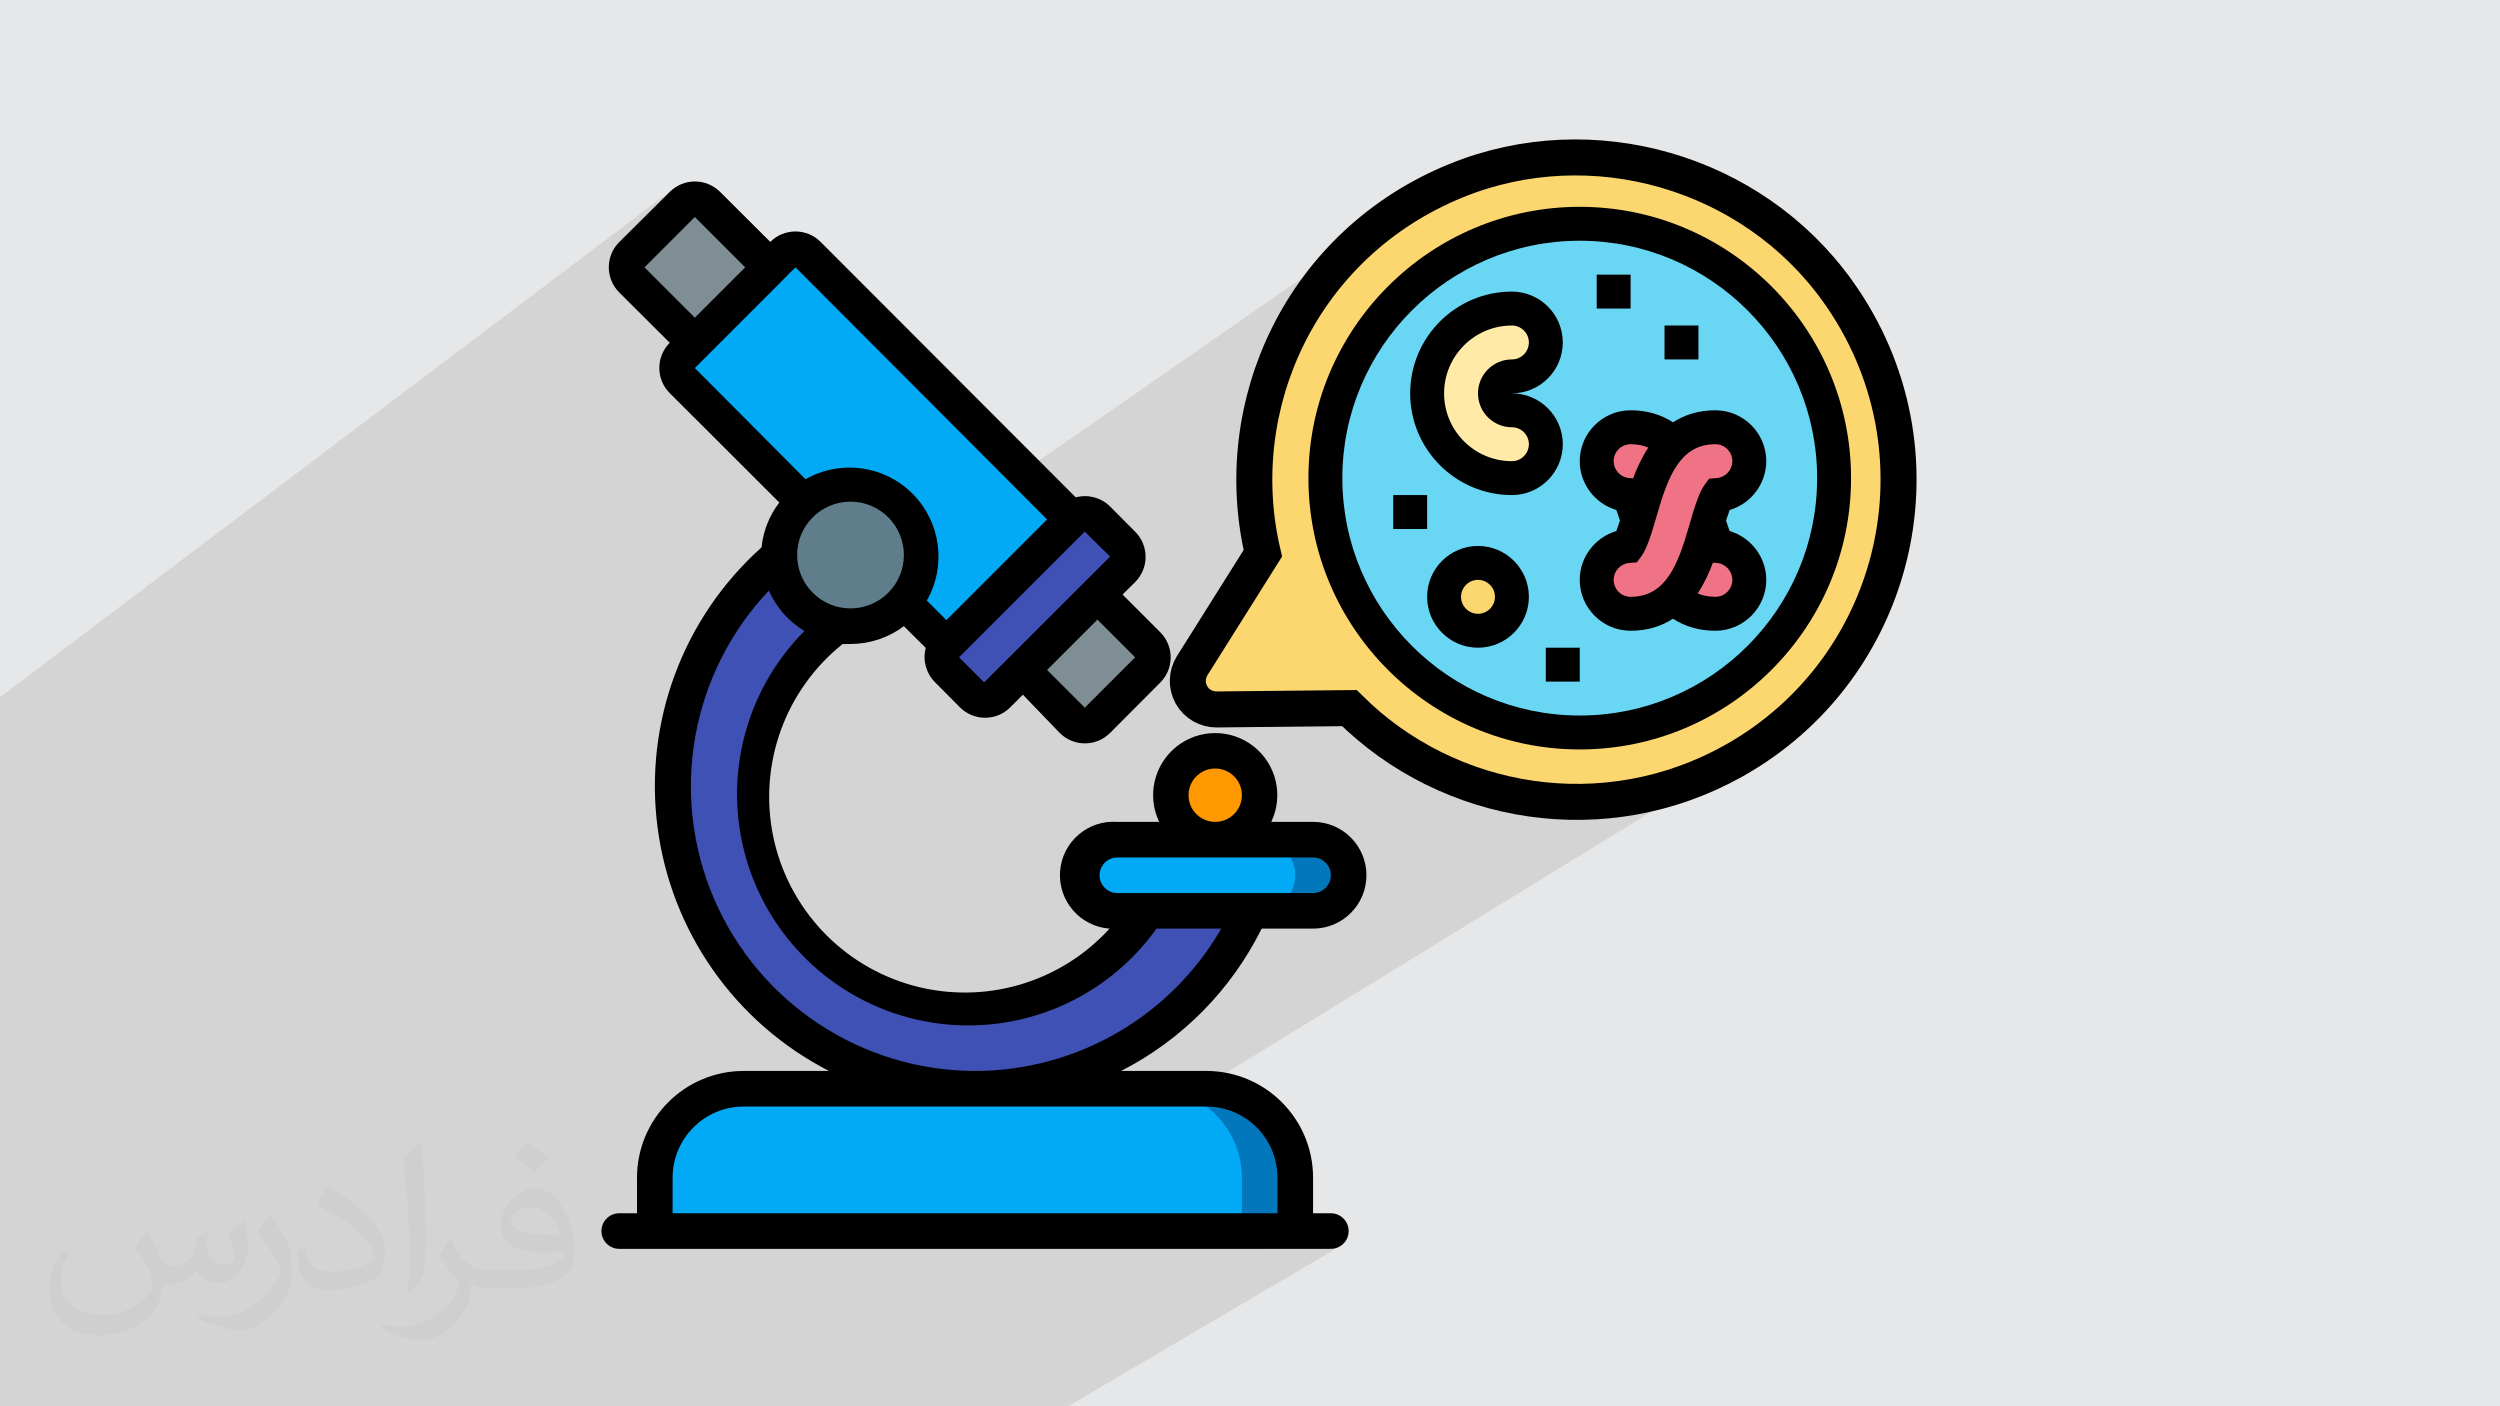 <?xml version="1.0" encoding="UTF-8"?>
<!DOCTYPE svg PUBLIC "-//W3C//DTD SVG 1.1//EN" "http://www.w3.org/Graphics/SVG/1.1/DTD/svg11.dtd">
<!-- Creator: CorelDRAW 2017 -->
<svg xmlns="http://www.w3.org/2000/svg" xml:space="preserve" width="3.703in" height="2.083in" version="1.1" style="shape-rendering:geometricPrecision; text-rendering:geometricPrecision; image-rendering:optimizeQuality; fill-rule:evenodd; clip-rule:evenodd"
viewBox="0 0 3703.33 2083.33"
 xmlns:xlink="http://www.w3.org/1999/xlink">
 <defs>
  <style type="text/css">
   <![CDATA[
    .str0 {stroke:black;stroke-width:53.33;stroke-miterlimit:2.613}
    .fil9 {fill:black}
    .fil5 {fill:#02A9F4}
    .fil4 {fill:#0377BC}
    .fil6 {fill:#3F51B5}
    .fil7 {fill:#607D8B}
    .fil11 {fill:#69D6F4}
    .fil3 {fill:#7F8E94}
    .fil0 {fill:#E6E7E8}
    .fil13 {fill:#EF7385}
    .fil10 {fill:#FCD770}
    .fil8 {fill:#FF9801}
    .fil12 {fill:#FFEAA7}
    .fil2 {fill:#373435;fill-opacity:0.031}
    .fil1 {fill:#373435;fill-opacity:0.102}
   ]]>
  </style>
 </defs>
 <g id="Layer_x0020_1">
  <polygon class="fil0" points="-0.19,-0 3703.52,-0 3703.52,2083.33 -0.19,2083.33 "/>
  <path class="fil1" d="M2722.02 431l0 0zm-2722.2 631.76l0 -12.86 0 -16.54 0 -0.54 996.11 -752 -3.87 3.51 -74.85 74.32 -3.51 3.87 -3.08 4.17 -2.65 4.43 -2.2 4.65 -1.74 4.85 -0.56 2.24 111.12 -83.61 -2.12 1.66 -1.96 1.89 -74.32 74.59 -1.77 1.94 -1.56 2.09 -1.34 2.22 -1.11 2.33 -0.88 2.43 -0.63 2.51 -0.39 2.57 -0.13 2.62 0.05 0.98 100.79 -75.57 -74.59 74.59 57.26 57.26 132.94 -98.46 -3.87 3.51 -128.7 95.31 16.96 16.96 -21.38 15.78 1.52 1.52 154.35 -113.92 -0.41 0.3 0.41 -0.3 2.22 -1.33 2.33 -1.11 2.43 -0.88 2.51 -0.63 2.57 -0.39 2.62 -0.13 2.62 0.13 2.57 0.39 2.51 0.63 2.43 0.88 2.33 1.11 2.22 1.33 2.09 1.56 1.94 1.77 319.61 320.48 542.26 -376.59 -17.45 12.94 -16.71 13.62 -15.96 14.27 -15.21 14.88 -14.45 15.46 -13.68 16.02 -12.9 16.54 -12.11 17.04 -11.32 17.5 -10.52 17.93 -9.7 18.34 -8.88 18.71 -5.28 12.48 220.77 -151.85 16.31 -10.47 16.83 -9.69 17.33 -8.89 17.8 -8.06 18.24 -7.21 18.66 -6.33 19.06 -5.43 19.43 -4.5 19.77 -3.54 20.09 -2.56 20.39 -1.56 20.65 -0.52 20.65 0.52 20.39 1.56 20.09 2.56 19.77 3.54 19.43 4.5 19.06 5.43 18.67 6.33 18.24 7.21 17.8 8.06 17.33 8.89 16.83 9.69 16.31 10.47 15.76 11.22 15.19 11.94 14.59 12.65 13.96 13.31 13.32 13.97 12.64 14.59 11.94 15.19 11.22 15.76 10.47 16.31 9.69 16.83 8.89 17.33 8.06 17.8 7.21 18.24 6.33 18.66 5.43 19.06 4.5 19.43 3.54 19.77 2.56 20.09 1.56 20.39 0.52 20.65 -0.52 20.65 -1.56 20.39 -2.56 20.09 -3.54 19.77 -4.5 19.43 -5.43 19.06 -6.33 18.67 -7.21 18.24 -8.06 17.8 -8.89 17.33 -9.69 16.83 -10.47 16.31 -11.22 15.76 -11.94 15.19 -12.64 14.59 -13.32 13.97 -13.96 13.31 -14.59 12.65 -15.19 11.94 -15.76 11.22 -16.31 10.47 -219 135.85 13.66 0.07 19.09 -0.67 19.1 -1.45 19.09 -2.23 19.06 -3.02 19 -3.81 18.92 -4.61 18.82 -5.42 18.69 -6.23 18.54 -7.05 18.37 -7.88 18.18 -8.71 17.96 -9.55 22.57 -13.43 -830.17 509.93 4.73 2.14 5.69 2.91 5.52 3.17 5.35 3.43 5.17 3.67 4.98 3.91 4.78 4.14 4.57 4.37 4.37 4.57 4.14 4.78 3.91 4.98 3.67 5.17 3.43 5.35 3.17 5.52 2.91 5.69 2.64 5.83 2.36 5.98 2.07 6.12 1.78 6.26 1.47 6.37 1.16 6.49 0.84 6.59 0.51 6.69 0.17 6.78 0 52.71 52.71 0 -44.24 26.36 70.6 0 -44.46 26.35 97.18 0 5.31 -0.54 4.95 -1.54 4.48 -2.43 -404.12 237.72 -6.88 0 -94.4 0 -68.36 0 -8.2 0 -127.2 0 -264.93 0 -0.63 0 -65.52 0 -60.19 0 -21.46 0 -2.91 0 -17.52 0 -12.17 0 -13.63 0 -7.06 0 -9.16 0 -15.7 0 -13.8 0 -1.05 0 -30.22 0 -0.26 0 -6.9 0 -0 0 -1.23 0 -18.84 0 -22.28 0 -12.52 0 -7.3 0 -14 0 -0.93 0 -6.09 0 -6.29 0 -2.04 0 -0.93 0 -7.11 0 -19.52 0 -10.7 0 -5.98 0 -0.08 0 -4.5 0 -3 0 -4.73 0 -7.15 0 -6.56 0 -2.48 0 -7.61 0 -4.76 0 -4.46 0 -1.39 0 -0.37 0 -2.34 0 -0.19 0 -1.02 0 -11.63 0 -0.54 0 -1.14 0 -5.38 0 -21.82 0 -0.65 0 -9.28 0 -0.44 0 -3.75 0 -4.61 0 -2.79 0 -3.48 0 -2.54 0 -5.27 0 -4.82 0 -1.2 0 -0.56 0 -3.87 0 -1.45 0 -1.19 0 -0.99 0 -2.39 0 -3.59 0 -0.8 0 -1.48 0 -7.78 0 -1.17 0 -2.07 0 -4.87 0 -5.74 0 -9.37 0 -1.28 0 -1.96 0 -4.02 0 -4.49 0 -1.1 0 -0.71 0 -6.67 0 -5.11 0 -3.18 0 -4.56 0 -1.88 0 -1.87 0 -1.11 0 -1.77 0 -1.98 0 -1.72 0 -0.45 0 -3.28 0 -0.98 0 -3.09 0 -8.54 0 -3.22 0 -11.24 0 -2.23 0 -0.61 0 -6.86 0 -5.56 0 -1.93 0 -5.35 0 -6.94 0 -13.13 0 -5.06 0 -0.47 0 -3.96 0 -3.34 0 -3.02 0 -0.69 0 -2.59 0 -11.38 0 -14.41 0 -6.95 0 -5.93 0 -0.06 0 -0.65 0 -16.93 0 -3.7 0 -0.59 0 -4.8 0 -15.97 0 -1.18 0 -12.53 0 -6.64 0 -19.87 0 -1.29 0 -3.78 0 -7.11 0 -0.56 0 -9.54 0 -8.07 0 -8.43 0 -5.63 0 -0.76 0 -1.92 0 -10.94 0 -7.41 0 -7.96 0 -5.59 0 -4.93 0 -14.41 0 -9.03 0 -3.04 0 -5 0 -14.97 0 -23.67 0 -9.5 0 0 -6.43 0 -6.9 0 -1.02 0 -4.7 0 -8.52 0 -4.28 0 -0.7 0 -6.56 0 -2.19 0 -0.79 0 -1.13 0 -1.17 0 -4.31 0 -1.57 0 -7.06 0 -3.6 0 -0.42 0 -0.81 0 -1.07 0 -8.65 0 -0.51 0 -5.17 0 -0.65 0 -4.98 0 -0.17 0 -6.23 0 -2.35 0 -16.5 0 -6.94 0 -18.72 0 -0.04 0 -5 0 -0.17 0 -3.47 0 -4.74 0 -12.24 0 -0.55 0 -0.32 0 -11.99 0 -1.58 0 -7.09 0 -6.39 0 -5.52 0 -4.69 0 -3.39 0 -1.13 0 -3.38 0 -14.75 0 -4.43 0 -0 0 -0.5 0 -0 0 -1.7 0 -9.15 0 -0.13 0 -13.1 0 -3.35 0 -8.79 0 -3.31 0 -0.39 0 -3.03 0 -0.49 0 -25.01 0 -10.74 0 -10.11 0 -16.42 0 -0.82 0 -72.95 0 -4.9 0 -12.7 0 -0.3 0 -25.11 0 -4.36 0 -16.01 0 -6.93 0 -19.22 0 -2.57 0 -0.01 0 -0.39 0 -0.43 0 -20.95 0 -6.37 0 -249.65 0 -4.8 0 -4.37 0 -29.88 0 -3.88 0 -0.68 0 -1.3 0 -0.3 0 -0.26 0 -4.5 0 -18.87 0 -0.75 0 -1 0 -4.47 0 -0.32 0 -2.43 0 -27.17 0 -0.59 0 -83.76 0 -3.95 0 -4.55 0 -17.27 0 -0.95 0 -11.92 0 -6.77 0 -10.54 0 -0.44zm1918.92 681.93l0 0zm-909.37 -1256.74l153.94 -113.62"/>
  <path class="fil2" d="M218.5 1824.59c6.97,10.72 11.55,21.02 16.13,32.35 3.22,6.66 4.99,19.04 20.6,19.04 4.58,0 11.13,-1.46 16.96,-4.68 6.56,-3.43 11.55,-8.53 14.04,-16.54l6.35 -20.91 15.09 -7.49 1.04 1.04c-1.98,7.91 -2.5,15.4 -2.5,21.43 0,17.58 15.09,24.24 27.26,24.24 7.07,0 13.31,-3.43 13.31,-9.88 0,-8.43 -3.54,-22.47 -8.11,-35.17 7.07,-7.07 14.15,-14.15 22.26,-19.87l1.25 0.63c3.54,14.98 5.52,29.76 5.52,39.64 0,9.57 -4.26,20.29 -7.8,27.36 -7.28,13.73 -20.19,24.66 -35.79,24.66 -11.86,0 -24.97,-5.93 -34.02,-16.96l-0.52 0c-8.63,10.51 -21.74,20.19 -42.86,20.19l-6.56 0c-1.04,13.94 -4.06,23.82 -8.53,32.56 -12.69,24.66 -49.94,42.03 -85,42.03 -48.9,0 -73.35,-28.3 -73.35,-65.75 0,-23.2 7.49,-44.84 19.14,-60.03l9.57 3.85c-7.28,13.94 -12.07,27.15 -12.07,40.06 0,35.17 28.51,51.91 61.48,51.91 30.48,0 68.35,-19.56 75.11,-42.03 -2.5,-24.66 -11.86,-36.2 -26.01,-58.78 4.37,-7.49 9.88,-14.98 16.65,-22.89l1.35 0 0 0 0 -0.01zm563.25 -132.44c10.3,6.45 20.39,14.15 30.17,22.99 -5.52,7.7 -12.28,14.77 -20.91,20.91 -9.78,-7.91 -19.66,-14.77 -29.76,-22.06 6.87,-7.7 13.63,-15.19 20.5,-21.85zm5.31 96.24c-16.65,0 -30.28,10.93 -30.28,19.04 0,17.37 33.29,22.78 73.04,22.57 -4.99,-20.39 -22.37,-41.61 -42.76,-41.61zm-37.35 93.01c21.64,0 40.57,-0.63 54.93,-4.26 16.13,-4.06 29.76,-12.28 29.76,-17.79 0,-1.56 0,-3.22 -0.52,-4.79 -9.05,0.94 -19.35,0.94 -28.51,0.94 -29.24,0 -51.6,-6.66 -60.44,-23.2 -2.29,-4.47 -3.74,-9.68 -3.74,-15.4 0,-15.92 6.76,-31.52 18.83,-42.24 10.09,-8.74 21.22,-14.36 32.56,-14.36 20.39,0 36.83,16.54 48.17,42.45 6.24,14.15 10.51,30.38 10.51,50.98 0,13.73 -3.74,25.28 -12.28,33.92 -15.92,15.4 -45.15,21.22 -89.99,21.22l-20.5 0 0 0 -5.31 0c-11.03,0 -19.14,-1.98 -25.39,-6.87l-1.04 0c0.21,2.5 0.52,5.1 0.52,7.49 0,10.09 -3.33,22.89 -10.09,33.19 -19.98,29.76 -41.61,42.65 -60.24,42.65 -18.93,0 -42.13,-7.28 -63.05,-16.75l3.74 -7.28c6.87,2.81 16.13,4.68 29.03,4.68 33.81,0 78.13,-32.56 83.65,-64.19 -1.25,-2.6 -3.43,-6.04 -6.76,-9.68 -9.78,-11.76 -16.13,-21.64 -21.95,-31.94 5.1,-9.88 9.57,-17.79 13.94,-24.87l1.67 -0.21c14.46,29.34 27.57,46.3 56.8,46.3l4.47 0 0 0 21.22 0 0 0 0 0zm-146.28 31.11c2.5,-13.52 2.7,-28.71 2.7,-42.86l0 -21.02c0,-39.22 -4.99,-96.23 -9.05,-133.27 7.07,-7.8 16.96,-16.75 24.76,-22.78l2.19 0.63c5.31,46.71 6.66,101.02 6.66,150.85 0,13.11 -0.52,26.01 -1.77,35.37 -0.83,11.86 -7.59,20.81 -22.26,34.54l-3.22 -1.46 0 0 0 -0zm-150.54 -62c0.73,18.41 9.78,32.98 41.3,32.98 19.66,0 36.31,-5.1 54.72,-13.84 3.22,-1.56 4.99,-3.43 4.99,-5.2 0,-11.55 -8.74,-26.74 -23.72,-40.68 -14.36,-13.11 -33.5,-24.66 -51.39,-32.35 -6.04,-2.6 -8.01,-5.41 -8.01,-7.91 0,-5.41 7.07,-16.54 12.8,-24.45l2.08 -0.21c20.39,10.72 43.28,26.53 60.24,44.32 15.4,16.33 24.97,32.77 24.97,50.77 0,13.31 -4.06,26.01 -10.61,37.56 -22.47,11.34 -46.4,19.87 -70.12,19.87 -28.71,0 -48.38,-13.42 -48.38,-45.15 0,-3.43 0,-8.84 1.25,-15.71l9.88 0 0 0 0 -0zm-52.02 -52.23l17.89 28.92c6.56,10.72 12.59,22.26 12.59,40.68l0 23.62c0,19.04 -12.17,39.43 -31.83,59.51 -15.3,13.73 -28.92,19.56 -41.51,19.56 -18.73,0 -40.16,-5.83 -64.81,-16.54l2.7 -7.28c7.91,2.19 16.96,3.85 28.09,3.85 35.48,-0.21 71.78,-26.11 88.43,-57.84 1.98,-3.64 2.81,-7.07 2.81,-9.47 0,-3.64 -2.08,-7.7 -3.54,-11.34 -9.05,-17.17 -19.14,-32.77 -30.28,-47.13 5.83,-9.15 11.55,-18 17.89,-26.74l1.56 0.21 0 0 0 0z"/>
  <g id="_3236330066592">
   <path id="Shape" class="fil3" d="M1700.25 992.5l-74.59 74.32c-5.83,5.77 -14.01,8.5 -22.14,7.38 -12.39,0 -11.33,-3.43 -89.61,-81.7 -39.8,40.59 -39.01,40.59 -47.18,43.22 -9.23,2.98 -19.35,0.65 -26.36,-6.06l-37.43 -37.16c-4.99,-4.95 -7.8,-11.69 -7.8,-18.71 0,-7.03 2.81,-13.76 7.8,-18.71l-64.04 -62.99c-26.12,28.83 -66,40.93 -103.74,31.48 -37.74,-9.45 -67.2,-38.92 -76.65,-76.65 -9.45,-37.74 2.65,-77.61 31.48,-103.74l-179.48 -179.48c-10.22,-10.28 -10.22,-26.88 0,-37.16l18.71 -18.71 -93.04 -93.04c-4.99,-4.95 -7.8,-11.69 -7.8,-18.71 0,-7.03 2.81,-13.76 7.8,-18.71l74.32 -74.59c4.98,-5.32 11.95,-8.34 19.24,-8.34 7.29,0 14.26,3.02 19.24,8.34l91.98 93.3 18.71 -18.71c4.95,-4.99 11.69,-7.8 18.71,-7.8 7.03,0 13.76,2.81 18.71,7.8l391.12 392.17c4.95,-4.99 11.69,-7.8 18.71,-7.8 7.03,0 13.76,2.81 18.71,7.8l37.16 37.16c4.99,4.95 7.8,11.69 7.8,18.71 0,7.03 -2.81,13.76 -7.8,18.71l-37.16 37.16 74.59 72.74c5.32,4.98 8.35,11.95 8.35,19.24 0,7.29 -3.02,14.26 -8.35,19.24l0 -0z"/>
   <path id="Shape_0" class="fil4" d="M1918.74 1744.69l0 79.07 -948.81 0 0 -79.07c0,-72.78 59,-131.78 131.78,-131.78l685.25 -0c72.78,0 131.78,59 131.78,131.78l0 0z"/>
   <path id="Shape_1" class="fil5" d="M1839.67 1744.69l0 79.07 -869.74 0 0 -79.07c0,-72.78 59,-131.78 131.78,-131.78l606.18 -0c72.78,0 131.78,59 131.78,131.78l0 0z"/>
   <path id="Shape_2" class="fil6" d="M1852.58 1349.35c-78.5,173.64 -258.24,278.63 -448.05,261.71 -392.96,-34 -553.74,-530.54 -250.12,-788.83 0.65,49.27 35.35,91.51 83.55,101.73 -91.63,79.7 -129.53,204.83 -97.53,321.98 32.01,117.15 128.27,205.63 247.7,227.66 119.43,22.04 240.93,-26.25 312.63,-124.26l151.81 0z"/>
   <path id="Shape_3" class="fil7" d="M1365.27 822.24c0.05,52.99 -39.24,97.79 -91.79,104.64 -52.55,6.85 -102.02,-26.36 -115.56,-77.6 -13.54,-51.23 13.05,-104.56 62.13,-124.56 32.49,-13.25 69.44,-9.46 98.57,10.1 29.13,19.56 46.62,52.33 46.65,87.42l0 0z"/>
   <path id="Shape_4" class="fil5" d="M1588.24 769.53l-186.33 184.49 -62.99 -61.94c37.74,-41.65 36.17,-105.59 -3.57,-145.33 -39.74,-39.74 -103.68,-41.32 -145.33,-3.58l-179.48 -179.48c-10.22,-10.28 -10.22,-26.88 0,-37.16l149.17 -149.17c4.95,-4.99 11.69,-7.8 18.71,-7.8 7.03,0 13.76,2.81 18.71,7.8l391.12 392.17z"/>
   <path id="Shape_5" class="fil6" d="M1662.82 843.32c-200.04,200.04 -188.44,191.61 -200.04,193.45 -8.52,1.63 -17.28,-1.03 -23.46,-7.12l-37.43 -37.16c-4.99,-4.95 -7.8,-11.69 -7.8,-18.71 0,-7.03 2.81,-13.76 7.8,-18.71l186.33 -185.54c4.95,-4.99 11.69,-7.8 18.71,-7.8 7.02,0 13.76,2.81 18.71,7.8l37.17 37.16c9.87,10.22 9.87,26.42 0,36.63l0 0z"/>
   <path id="Shape_6" class="fil4" d="M1997.81 1296.64c0,29.11 -23.6,52.71 -52.71,52.71l-289.91 0c-29.11,0 -52.71,-23.6 -52.71,-52.71 0,-29.11 23.6,-52.71 52.71,-52.71l289.91 -0c29.11,0 52.71,23.6 52.71,52.71l0 0z"/>
   <path id="Shape_7" class="fil5" d="M1918.74 1296.64c0,29.11 -23.6,52.71 -52.71,52.71l-210.85 0c-29.11,0 -52.71,-23.6 -52.71,-52.71 0,-29.11 23.6,-52.71 52.71,-52.71l210.84 -0c29.11,0 52.71,23.6 52.71,52.71l0 0z"/>
   <circle id="Oval" class="fil8" cx="1800.14" cy="1178.04" r="65.89"/>
   <path id="Shape_8" class="fil9" d="M1945.09 1217.57l-61.94 0c18.44,-38.66 7.76,-84.93 -25.76,-111.59 -33.52,-26.66 -81,-26.66 -114.52,0 -33.52,26.67 -44.2,72.93 -25.76,111.59l-61.93 0c-43.67,-3.2 -81.67,29.6 -84.87,73.27 -3.2,43.67 29.6,81.67 73.27,84.87 -73.43,80.61 -185.88,113.2 -291.03,84.35 -105.15,-28.85 -185.22,-114.26 -207.24,-221.05 -22.01,-106.79 17.76,-216.91 102.93,-284.98 3.86,0.22 7.74,0.22 11.6,0 28.51,0 56.26,-9.25 79.07,-26.36l32.42 32.15c-4.81,18.06 0.31,37.31 13.44,50.6l37.16 37.43c9.89,9.9 23.3,15.46 37.3,15.46 13.99,0 27.41,-5.56 37.29,-15.46l18.71 -18.71 54.56 56.66c9.89,9.9 23.3,15.46 37.29,15.46 13.99,0 27.41,-5.56 37.3,-15.46l74.32 -74.59c9.9,-9.89 15.46,-23.3 15.46,-37.29 0,-13.99 -5.56,-27.41 -15.46,-37.3l-55.87 -55.87 18.71 -18.45c9.9,-9.89 15.46,-23.3 15.46,-37.29 0,-13.99 -5.56,-27.41 -15.46,-37.3l-37.16 -37.43c-13.35,-13.23 -32.73,-18.35 -50.87,-13.44l-377.94 -378.47c-9.89,-9.9 -23.3,-15.46 -37.29,-15.46 -13.99,0 -27.41,5.56 -37.3,15.46l-74.32 -74.06c-9.89,-9.9 -23.3,-15.46 -37.3,-15.46 -13.99,0 -27.41,5.56 -37.29,15.46l-74.85 74.32c-9.9,9.89 -15.46,23.3 -15.46,37.29 0,13.99 5.56,27.41 15.46,37.3l74.85 74.59c-9.9,9.89 -15.46,23.3 -15.46,37.3 0,13.99 5.56,27.41 15.46,37.29l162.35 162.09c-14.82,19.24 -23.95,42.25 -26.36,66.41 -116.46,104.22 -174.11,259.11 -154.15,414.11 19.96,155 114.98,290.23 254.04,361.54l-126.24 -0c-87.33,0 -158.13,70.8 -158.13,158.13l0 52.71 -26.36 0c-14.56,0 -26.35,11.8 -26.35,26.36 0,14.56 11.8,26.35 26.35,26.35l1054.23 0c14.56,0 26.36,-11.8 26.36,-26.36 0,-14.56 -11.8,-26.35 -26.36,-26.35l-26.35 0 0 -52.71c0,-87.33 -70.8,-158.13 -158.14,-158.13l-126.24 0c90.21,-46.14 163.2,-120.06 208.21,-210.85l76.17 0c43.67,0 79.07,-35.4 79.07,-79.07 0,-43.67 -35.4,-79.07 -79.07,-79.07zm-184.49 -39.54c0,-21.83 17.7,-39.53 39.54,-39.53 21.83,0 39.53,17.7 39.53,39.53 0,21.83 -17.7,39.54 -39.53,39.54 -21.83,0 -39.54,-17.7 -39.54,-39.54zm-500.76 -434.87c43.67,0 79.07,35.4 79.07,79.07 0,43.67 -35.4,79.07 -79.07,79.07 -43.67,0 -79.07,-35.4 -79.07,-79.07 0,-43.67 35.4,-79.07 79.07,-79.07zm421.69 230.61l-74.59 74.59 -55.87 -55.87 74.59 -74.59 55.87 55.87zm-37.16 -149.17l-186.6 186.33 -37.16 -37.16 186.33 -186.33 37.43 37.16zm-689.73 -428.54l74.59 -74.59 74.59 74.59 -74.59 74.59 -74.59 -74.59zm223.76 0l372.67 373.46 -149.17 149.17 -28.99 -28.99c29.41,-51.58 20.69,-116.46 -21.3,-158.44 -41.99,-41.98 -106.86,-50.7 -158.44,-21.3l-163.93 -164.72c244.31,-244.06 98.83,-99.63 149.17,-149.17zm608.55 1243.2c58.22,0 105.43,47.2 105.43,105.42l0 52.71 -896.09 0 0 -52.71c0,-58.22 47.2,-105.42 105.42,-105.42l685.25 0zm-342.62 -52.71c-168.32,-0.3 -320.34,-100.68 -386.74,-255.35 -66.39,-154.67 -34.44,-334.02 81.28,-456.25 10.97,24.91 29.39,45.81 52.71,59.83 -91.06,91.47 -122.99,226.36 -82.6,348.94 40.39,122.59 146.25,212.08 273.85,231.5 127.6,19.43 255.29,-34.5 330.33,-139.52l95.94 0c-75.25,130.34 -214.26,210.69 -364.76,210.85zm500.76 -263.56l-289.91 0c-14.56,0 -26.36,-11.8 -26.36,-26.35 0,-14.56 11.8,-26.36 26.36,-26.36l289.91 0c14.56,0 26.35,11.8 26.35,26.35 0,14.56 -11.8,26.36 -26.35,26.36l0 -0z"/>
   <g>
    <path class="fil10 str0" d="M2722.02 431c169,235.91 91.89,558.74 -154.13,696.27 -190.32,106.39 -421.73,68.26 -568.95,-78.24l-164.57 1.63 -32.04 0.35c-15.52,0.04 -29.84,-8.07 -37.44,-21.67 -7.6,-13.59 -7.01,-30.04 1.15,-43.24l17.08 -27.1 87.59 -139.33c-51.89,-220.5 58.45,-459.17 286.29,-552 201.34,-82.05 438.2,-13.57 565,163.33l0 0z"/>
    <path class="fil11" d="M2340.15 331.51c208,0 376.8,168.81 376.8,376.8 0,208 -168.81,376.81 -376.8,376.81 -208,0 -376.81,-168.81 -376.81,-376.81 0,-208 168.81,-376.8 376.81,-376.8z"/>
    <path class="fil12" d="M2239.67 457.11c27.63,0 50.24,22.61 50.24,50.24 0,27.63 -22.61,50.24 -50.24,50.24 -13.81,0 -25.12,11.3 -25.12,25.12 0,13.82 11.31,25.12 25.12,25.12 27.63,0 50.24,22.61 50.24,50.24 0,27.63 -22.61,50.24 -50.24,50.24 -69.33,0 -125.6,-56.27 -125.6,-125.6 0,-69.33 56.27,-125.6 125.6,-125.6z"/>
    <g>
     <path class="fil13" d="M2591.35 859.04c0,27.63 -22.61,50.24 -50.24,50.24 -27.38,0 -47.48,-9.8 -62.8,-24.62 27.38,-26.13 39.19,-68.07 48.23,-99.73 1,-3.52 2.51,-8.54 4.02,-13.81 4.27,14.07 10.05,31.4 14.82,37.93 25.62,2.01 45.97,23.61 45.97,49.99z"/>
     <path class="fil13" d="M2541.11 632.95c27.63,0 50.24,22.61 50.24,50.24 0,26.37 -20.35,47.98 -45.97,49.99 -4.77,6.28 -10.55,23.87 -14.82,37.93 -1.51,5.28 -3.02,10.3 -4.02,13.81 -9.04,31.65 -20.85,73.6 -48.23,99.73 -15.32,14.82 -35.67,24.62 -62.8,24.62 -27.63,0 -50.24,-22.61 -50.24,-50.24 0,-26.37 20.35,-47.98 45.97,-49.99 4.78,-6.28 10.55,-23.87 14.82,-37.93 1.5,-5.28 3.01,-10.3 4.02,-13.81 9.04,-31.65 20.85,-73.6 48.23,-99.73 15.32,-14.82 35.67,-24.62 62.8,-24.62z"/>
     <path class="fil13" d="M2478.31 657.57c-27.38,26.12 -39.19,68.07 -48.23,99.73 -1.01,3.52 -2.52,8.54 -4.02,13.81 -4.27,-14.07 -10.05,-31.4 -14.82,-37.93 -25.62,-2.01 -45.97,-23.61 -45.97,-49.99 0,-27.63 22.61,-50.24 50.24,-50.24 27.38,0 47.48,9.8 62.8,24.62z"/>
    </g>
    <circle class="fil10" cx="2189.43" cy="884.16" r="50.24"/>
    <path class="fil9" d="M2340.15 306.39c-221.61,0 -401.93,180.31 -401.93,401.93 0,221.61 180.31,401.93 401.93,401.93 221.61,0 401.93,-180.31 401.93,-401.93 0,-221.61 -180.31,-401.93 -401.93,-401.93zm0 753.61c-193.93,0 -351.69,-157.76 -351.69,-351.69 0,-193.93 157.76,-351.68 351.69,-351.68 193.93,0 351.69,157.76 351.69,351.68 0,193.93 -157.76,351.69 -351.69,351.69z"/>
    <path class="fil9" d="M2239.67 733.43c41.55,0 75.36,-33.81 75.36,-75.36 0,-41.55 -33.81,-75.36 -75.36,-75.36 41.55,0 75.36,-33.81 75.36,-75.36 0,-41.55 -33.81,-75.36 -75.36,-75.36 -83.13,0 -150.72,67.6 -150.72,150.72 0,83.12 67.6,150.72 150.72,150.72zm0 -251.2c13.84,0 25.12,11.26 25.12,25.12 0,13.87 -11.28,25.12 -25.12,25.12 -27.71,0 -50.24,22.53 -50.24,50.24 0,27.7 22.53,50.24 50.24,50.24 13.84,0 25.12,11.25 25.12,25.12 0,13.87 -11.28,25.12 -25.12,25.12 -55.42,0 -100.48,-45.07 -100.48,-100.48 0,-55.42 45.06,-100.48 100.48,-100.48z"/>
    <path class="fil9" d="M2189.43 808.8c-41.55,0 -75.36,33.81 -75.36,75.36 0,41.55 33.81,75.36 75.36,75.36 41.55,0 75.36,-33.81 75.36,-75.36 0,-41.55 -33.81,-75.36 -75.36,-75.36zm0 100.48c-13.84,0 -25.12,-11.26 -25.12,-25.12 0,-13.87 11.28,-25.12 25.12,-25.12 13.84,0 25.12,11.25 25.12,25.12 0,13.87 -11.28,25.12 -25.12,25.12z"/>
    <polygon class="fil9" points="2465.75,482.23 2515.99,482.23 2515.99,532.47 2465.75,532.47 "/>
    <polygon class="fil9" points="2063.83,733.43 2114.07,733.43 2114.07,783.67 2063.83,783.67 "/>
    <path class="fil9" d="M2478.36 625.64c-18.26,-11.83 -39.31,-17.81 -62.85,-17.81 -41.55,0 -75.36,33.81 -75.36,75.36 0,33.74 22.83,63.03 54.16,72.3 1.36,3.52 3.14,8.54 5.38,15.57 -2.19,6.91 -3.94,12.08 -5.3,15.65 -31.38,9.24 -54.24,38.56 -54.24,72.32 0,41.55 33.81,75.36 75.36,75.36 25.57,0 46.02,-6.93 62.75,-17.81 18.26,11.83 39.31,17.81 62.85,17.81 41.55,0 75.36,-33.81 75.36,-75.36 0,-33.74 -22.83,-63.03 -54.16,-72.3 -1.36,-3.52 -3.14,-8.54 -5.38,-15.57 2.19,-6.91 3.94,-12.08 5.3,-15.65 31.38,-9.24 54.24,-38.56 54.24,-72.32 0,-41.55 -33.81,-75.36 -75.36,-75.36 -25.57,0 -46.02,6.93 -62.75,17.81zm-87.97 57.55c0,-13.87 11.28,-25.12 25.12,-25.12 9.8,0 18.41,1.69 26.22,4.97 -9.57,14.52 -16.88,30.35 -22.61,45.67l-5.75 -0.48c-12.89,-1.08 -22.99,-12.06 -22.99,-25.04zm175.84 175.84c0,13.87 -11.28,25.12 -25.12,25.12 -9.8,0 -18.41,-1.69 -26.22,-4.98 9.57,-14.52 16.88,-30.34 22.61,-45.67l5.75 0.48c12.89,1.08 22.98,12.06 22.98,25.05zm0 -175.84c0,12.98 -10.1,23.96 -23.01,25.02l-11.43 0.95 -6.78 9.24c-7.48,10.25 -14.14,30.24 -22.56,59.59 -16.58,58.08 -34.57,106.16 -86.94,106.16 -13.84,0 -25.12,-11.26 -25.12,-25.12 0,-12.98 10.1,-23.96 23.01,-25.02l11.43 -0.95 6.78 -9.24c7.49,-10.25 14.15,-30.24 22.56,-59.59 16.58,-58.07 34.57,-106.16 86.94,-106.16 13.84,0 25.12,11.26 25.12,25.12z"/>
    <polygon class="fil9" points="2289.91,959.52 2340.15,959.52 2340.15,1009.76 2289.91,1009.76 "/>
    <polygon class="fil9" points="2365.27,406.87 2415.51,406.87 2415.51,457.11 2365.27,457.11 "/>
   </g>
  </g>
 </g>
</svg>
